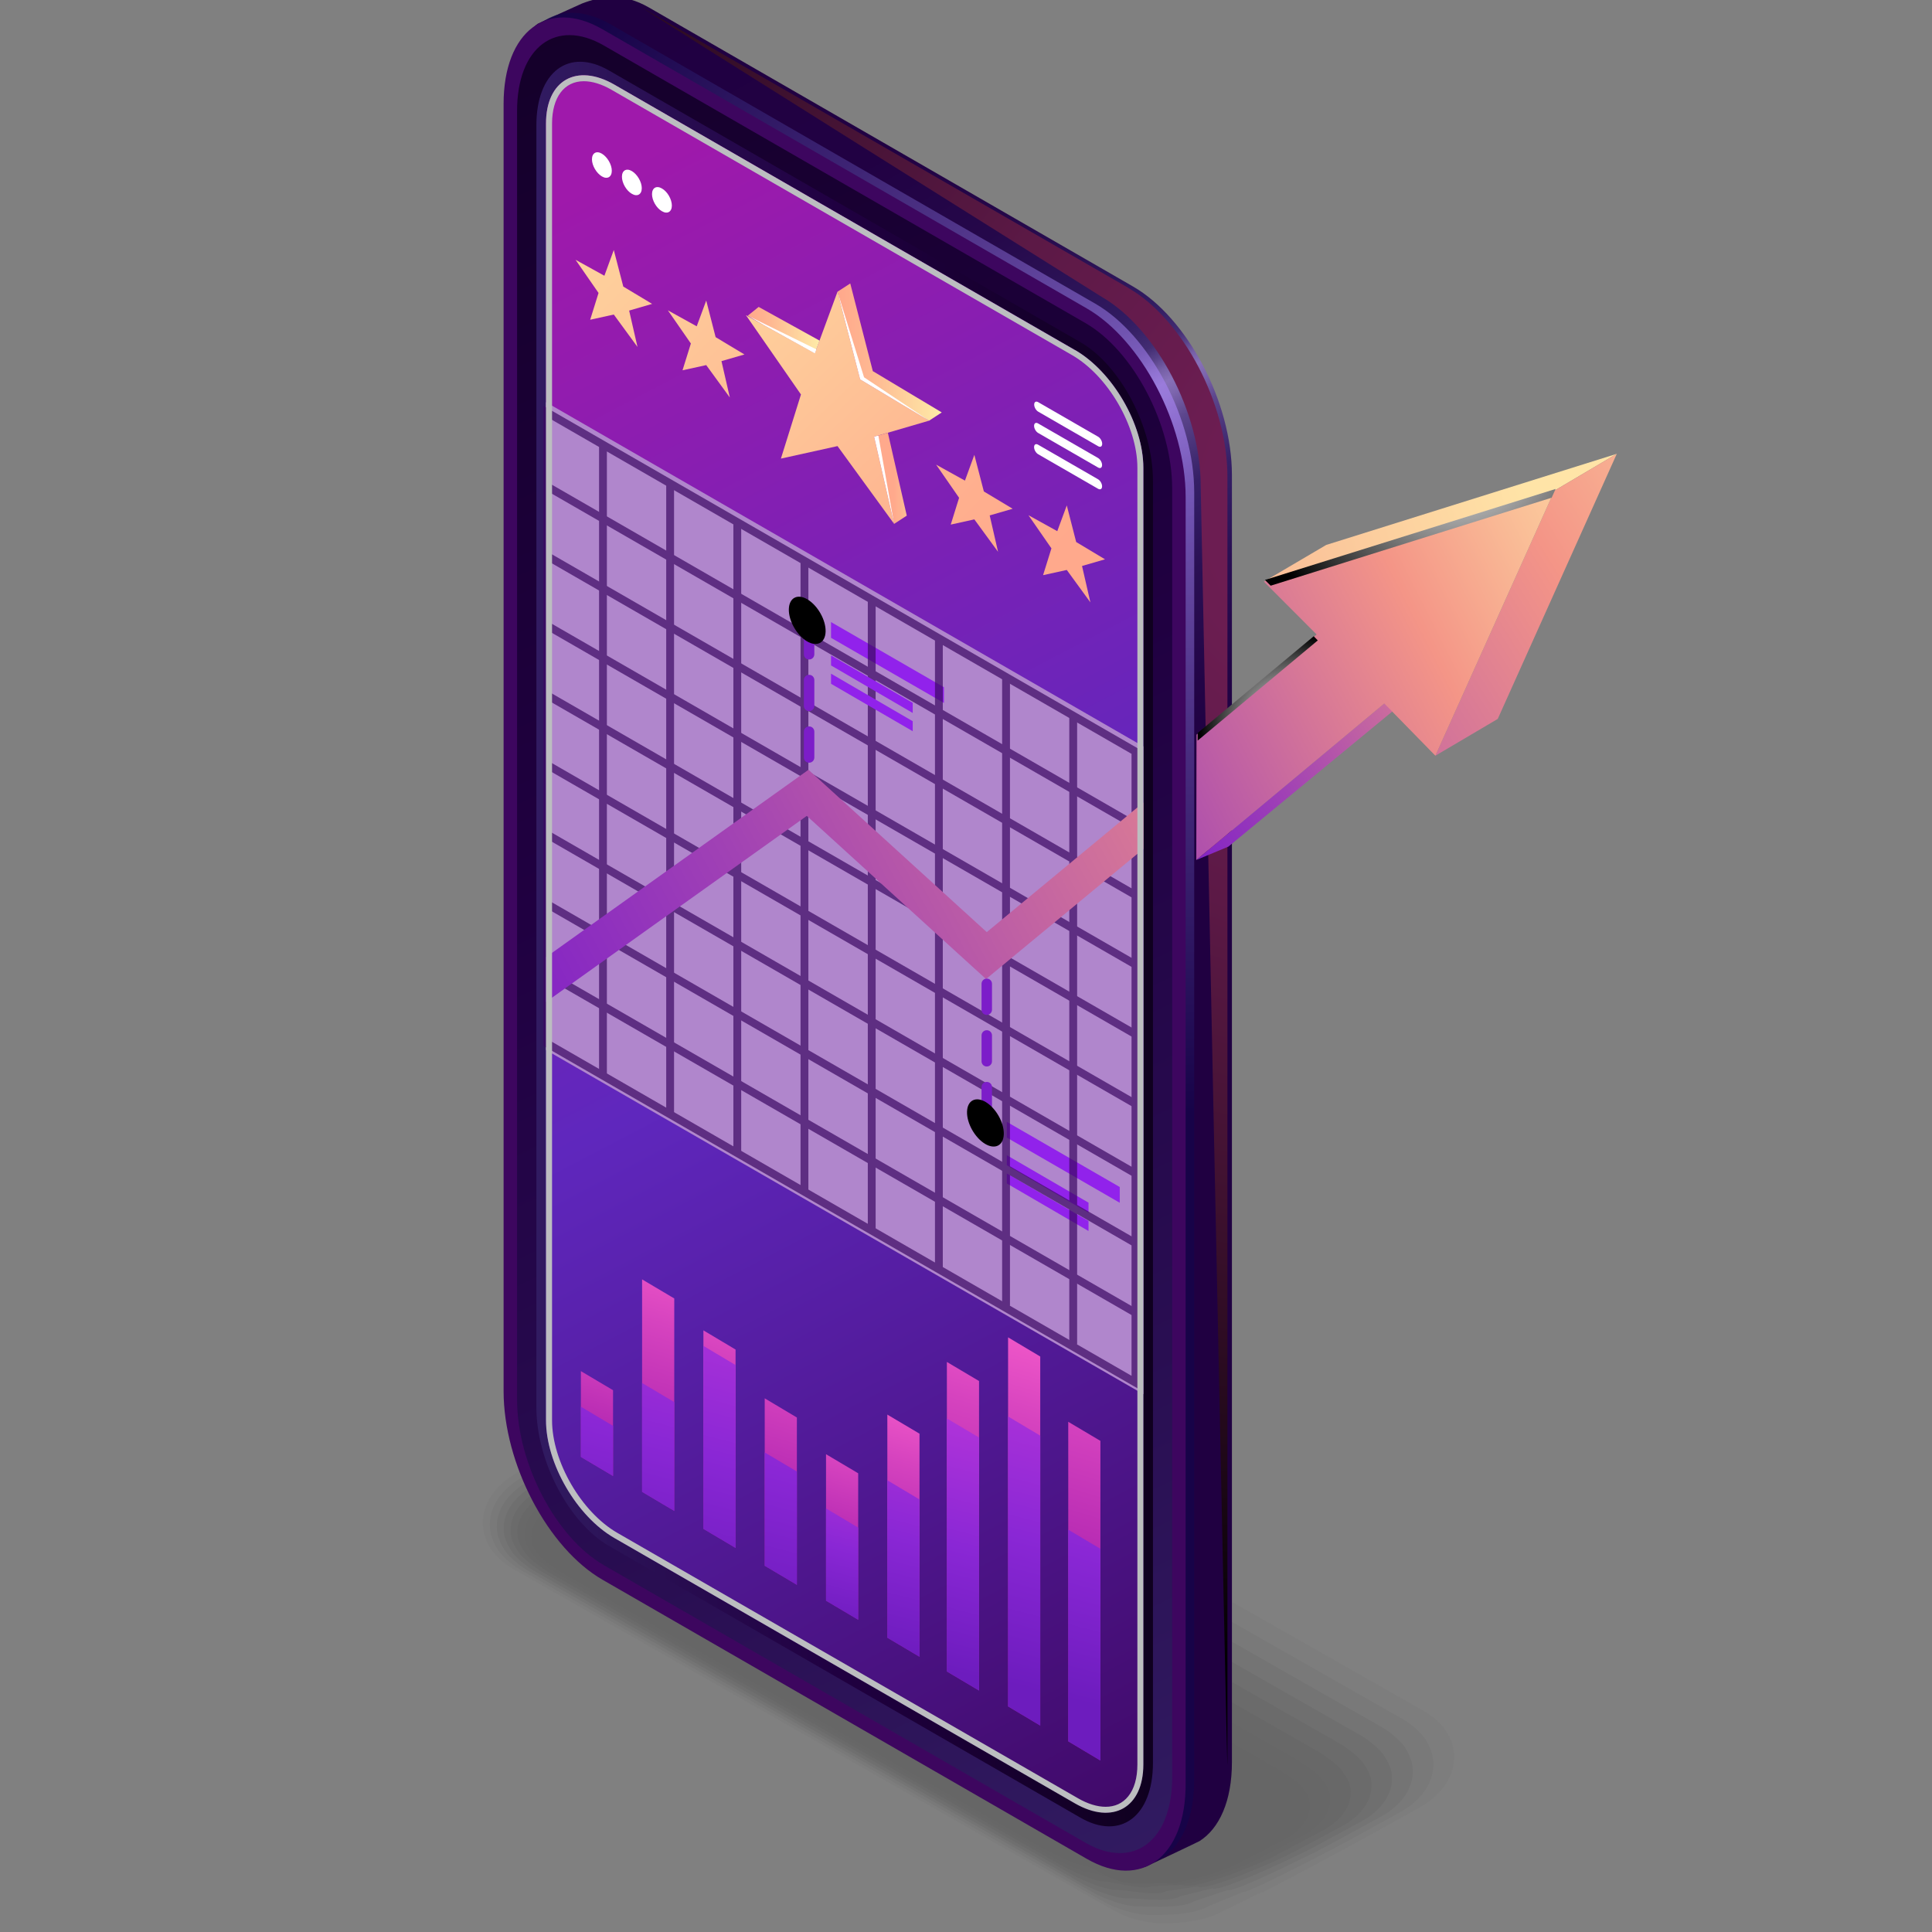 <?xml version="1.0" encoding="UTF-8"?> <svg xmlns="http://www.w3.org/2000/svg" width="662" height="662" viewBox="0 0 662 662" fill="none"><rect x="0" y="0" width="662" height="662" fill="#808080" stroke="none"/> <g clip-path="url(#clip0_3100_22436)"> <g clip-path="url(#clip1_3100_22436)"> <g opacity="0.2"> <path opacity="0.09" d="M176.958 504.716L195.783 494.249C196.535 493.821 231.859 474.567 232.539 474.96L244.671 469.03C250.147 465.886 258.2 464.814 265.143 464.814C271.191 464.814 277.669 466.708 282 469.208L367.036 517.54L385.074 527.792L488.147 586.412C491.44 588.305 494.518 591.235 496.128 594.128C497.417 596.45 498.204 598.951 498.276 601.594C498.49 608.381 494.267 614.847 486.751 619.169L467.926 629.636C467.175 630.064 431.815 649.319 431.17 648.926L419.038 654.855C413.562 657.999 405.509 659.071 398.566 659.071C392.518 659.071 386.04 657.177 381.709 654.677L296.674 606.345L278.636 596.093L175.562 537.473C172.269 535.58 169.191 532.651 167.581 529.757C166.293 527.435 165.505 524.935 165.434 522.291C165.219 515.504 169.442 509.038 176.958 504.716Z" fill="black"></path> <path opacity="0.18" d="M178.819 506.217L197.143 496.107C198.682 495.214 231.751 477.853 233.076 478.639L244.85 473.781C249.789 470.923 258.343 470.745 264.606 470.745C270.046 470.745 276.954 473.067 280.855 475.317L363.385 522.291L380.886 532.258L480.953 589.199C483.924 590.913 487.324 593.985 488.827 596.557C490.116 598.808 491.01 601.13 491.154 603.666C491.547 610.203 487.575 616.49 480.166 620.741L461.842 630.851C460.303 631.744 427.233 649.105 425.909 648.319L414.135 653.177C409.196 655.999 400.642 656.213 394.379 656.213C388.939 656.213 382.031 653.891 378.13 651.641L295.6 604.666L278.099 594.7L178.031 537.759C175.061 536.044 171.661 532.972 170.158 530.4C168.869 528.15 167.975 525.828 167.831 523.292C167.438 516.755 171.41 510.468 178.819 506.217Z" fill="black"></path> <path opacity="0.27" d="M180.717 507.717L198.54 498C200.83 496.679 231.645 481.175 233.649 482.318L245.03 478.532C249.397 475.996 258.487 476.674 264.07 476.674C268.902 476.674 276.239 479.425 279.71 481.425L359.736 527.007L376.7 536.651L473.761 591.949C476.409 593.485 480.131 596.664 481.527 598.915C482.851 601.058 483.818 603.273 484.068 605.666C484.641 611.918 480.883 618.062 473.618 622.241L455.794 631.958C453.504 633.279 422.689 648.783 420.685 647.64L409.304 651.426C404.938 653.962 395.847 653.284 390.264 653.284C385.432 653.284 378.096 650.533 374.624 648.533L294.599 602.951L277.634 593.307L180.573 538.009C177.925 536.473 174.203 533.294 172.807 531.043C171.483 528.9 170.517 526.685 170.266 524.292C169.693 518.04 173.451 511.896 180.717 507.717Z" fill="black"></path> <path opacity="0.36" d="M182.576 509.217L199.898 499.858C202.976 498.107 231.536 484.462 234.185 485.998L245.208 483.283C249.037 481.068 258.629 482.604 263.496 482.604C267.719 482.604 275.522 485.783 278.528 487.534L356.048 531.758L372.439 541.117L466.494 594.771C468.82 596.093 472.9 599.415 474.153 601.38C475.477 603.452 476.587 605.488 476.873 607.774C477.66 613.739 474.117 619.741 466.959 623.849L449.637 633.208C446.559 634.958 417.999 648.604 415.351 647.068L404.328 649.783C400.498 651.998 390.907 650.462 386.039 650.462C381.816 650.462 374.014 647.282 371.008 645.532L293.488 601.308L277.096 591.949L183.042 538.295C180.715 536.973 176.635 533.651 175.383 531.686C174.058 529.614 172.949 527.578 172.663 525.292C171.875 519.326 175.418 513.325 182.576 509.217Z" fill="black"></path> <path opacity="0.45" d="M184.474 510.682L201.26 501.715C205.089 499.501 231.394 487.748 234.723 489.677L245.388 488.07C248.681 486.176 258.773 488.57 262.961 488.57C266.575 488.57 274.807 492.178 277.42 493.678L352.47 536.544L368.325 545.618L459.373 597.593C461.342 598.736 465.78 602.166 466.925 603.809C468.285 605.809 469.466 607.667 469.824 609.846C470.79 615.561 467.462 621.384 460.447 625.421L443.662 634.387C439.832 636.602 413.527 648.354 410.199 646.425L399.533 648.033C396.241 649.926 386.148 647.533 381.961 647.533C378.346 647.533 370.114 643.925 367.502 642.424L292.451 599.558L276.596 590.485L185.548 538.509C183.58 537.366 179.142 533.937 177.996 532.293C176.636 530.293 175.455 528.436 175.098 526.256C174.131 520.541 177.46 514.718 184.474 510.682Z" fill="black"></path> <path opacity="0.55" d="M186.336 512.182L202.62 503.573C207.237 500.93 231.251 491.035 235.26 493.321L245.531 492.785C248.287 491.213 258.881 494.5 262.352 494.5C265.394 494.5 274.02 498.572 276.203 499.822L348.748 541.296L364.066 550.047L452.108 600.38C453.754 601.344 458.586 604.881 459.517 606.238C460.877 608.167 462.165 609.882 462.63 611.918C463.811 617.348 460.698 623.027 453.79 626.993L437.506 635.602C432.889 638.245 408.874 648.14 404.866 645.854L394.594 646.39C391.839 647.961 381.245 644.675 377.773 644.675C374.731 644.675 366.106 640.603 363.923 639.352L291.378 597.879L276.06 589.127L188.018 538.795C186.371 537.831 181.54 534.294 180.573 532.937C179.213 531.008 177.925 529.293 177.46 527.257C176.279 521.827 179.392 516.147 186.3 512.182H186.336Z" fill="black"></path> <path opacity="0.64" d="M188.232 513.682L204.015 505.466C209.384 502.359 231.179 494.357 235.832 497.036L245.746 497.572C247.929 496.322 259.059 500.465 261.851 500.465C264.285 500.465 273.339 504.966 275.093 505.967L345.133 546.082L359.914 554.548L444.95 603.237C446.274 603.988 451.464 607.667 452.251 608.703C453.647 610.56 455.043 612.097 455.544 614.026C456.939 619.169 454.005 624.706 447.276 628.6L431.493 636.816C426.125 639.924 404.329 647.926 399.676 645.247L389.763 644.711C387.579 645.961 376.449 641.817 373.657 641.817C371.224 641.817 362.169 637.316 360.415 636.316L290.375 596.2L275.594 587.734L190.558 539.045C189.234 538.295 184.045 534.616 183.257 533.58C181.862 531.722 180.466 530.186 179.965 528.257C178.569 523.113 181.504 517.576 188.232 513.682Z" fill="black"></path> <path opacity="0.73" d="M190.092 515.183L205.374 507.324C211.494 503.788 231.035 497.643 236.368 500.715L245.924 502.323C247.57 501.394 259.202 506.395 261.313 506.395C263.138 506.395 272.623 511.325 273.947 512.075L341.517 550.798L355.762 558.978L437.791 605.988C438.793 606.56 444.555 610.203 444.985 611.096C446.738 612.561 447.884 614.24 448.492 616.062C450.067 620.92 447.347 626.314 440.761 630.136L425.479 637.995C419.359 641.531 399.818 647.676 394.486 644.604L384.93 642.996C383.284 643.961 371.652 638.924 369.54 638.924C367.715 638.924 358.231 633.994 356.907 633.244L289.336 594.521L275.092 586.341L193.063 539.331C192.06 538.759 186.298 535.116 185.869 534.223C184.115 532.758 182.97 531.079 182.362 529.257C180.787 524.399 183.507 519.005 190.092 515.219V515.183Z" fill="black"></path> <path opacity="0.82" d="M191.99 516.647L206.771 509.181C213.679 505.216 230.929 500.93 236.906 504.395L246.068 507.11C247.178 506.467 259.31 512.361 260.706 512.361C261.923 512.361 271.872 517.719 272.731 518.219L337.797 555.584L351.504 563.443L430.527 608.81C431.171 609.203 437.327 612.954 437.613 613.525C439.403 614.883 440.655 616.455 441.3 618.134C443.089 622.742 440.584 627.957 434.106 631.672L419.325 639.138C412.418 643.103 395.167 647.39 389.19 643.925L380.028 641.21C378.919 641.853 366.786 635.959 365.39 635.959C364.173 635.959 354.224 630.6 353.365 630.1L288.3 592.735L274.592 584.876L195.569 539.509C194.925 539.116 188.769 535.366 188.483 534.794C186.693 533.437 185.441 531.865 184.797 530.186C183.007 525.578 185.512 520.362 191.99 516.647Z" fill="black"></path> <path opacity="0.91" d="M193.886 518.148L208.13 511.075C215.789 506.645 230.821 504.252 237.442 508.074L246.246 511.86C246.783 511.539 259.452 518.29 260.168 518.29C260.776 518.29 271.155 524.077 271.585 524.327L334.145 560.299L347.315 567.873L423.332 611.596C423.654 611.775 430.168 615.633 430.311 615.954C432.172 617.169 433.461 618.633 434.176 620.205C436.181 624.528 433.854 629.6 427.52 633.244L413.275 640.317C405.616 644.746 390.585 647.14 383.964 643.317L375.16 639.531C374.623 639.852 361.953 633.101 361.237 633.101C360.629 633.101 350.25 627.314 349.821 627.064L287.261 591.092L274.09 583.519L198.073 539.795C197.751 539.616 191.237 535.758 191.094 535.437C189.233 534.222 187.945 532.758 187.229 531.186C185.225 526.864 187.551 521.791 193.886 518.148Z" fill="black"></path> <path d="M378.703 642.674L286.223 589.377L193.743 536.08C186.442 531.865 187.337 524.506 195.783 519.648L209.526 512.932C217.973 508.074 230.714 507.538 238.015 511.753L330.495 565.05L422.975 618.348C430.276 622.563 429.381 629.921 420.935 634.78L407.192 641.495C398.745 646.354 386.004 646.889 378.703 642.674Z" fill="black"></path> </g> <path d="M388.224 629.457L222.304 533.829C203.586 523.041 188.411 494.107 188.411 469.208V28.113C188.411 15.432 177.997 12.646 184.296 8.109C184.546 7.93 199.112 1.322 199.399 1.215C206.199 -1.393 213.464 -2.536 222.304 2.536L388.224 98.164C406.942 108.952 422.117 137.887 422.117 162.785V603.845C422.117 617.097 417.822 626.528 411.022 630.85C410.628 631.1 393.056 639.424 392.626 639.602C386.578 641.603 396.456 634.173 388.26 629.457H388.224Z" fill="url(#paint0_linear_3100_22436)"></path> <path style="mix-blend-mode:color-dodge" d="M386.686 98.664L220.766 3.072C211.926 -2.036 377.523 101.736 377.523 101.736C396.241 112.524 411.416 141.459 411.416 166.357C411.416 166.357 420.578 617.598 420.578 604.38V163.321C420.578 138.423 405.403 109.488 386.686 98.7V98.664Z" fill="url(#paint1_radial_3100_22436)"></path> <path style="mix-blend-mode:screen" opacity="0.6" d="M375.34 635.315L209.42 539.688C190.702 528.9 175.527 499.965 175.527 475.067V34.007C175.527 9.109 190.702 -2.358 209.384 8.43L375.304 104.058C394.022 114.846 409.197 143.781 409.197 168.679V609.738C409.197 634.637 394.022 646.103 375.304 635.315H375.34Z" fill="url(#paint2_radial_3100_22436)"></path> <path d="M372.369 636.923L206.449 541.295C187.731 530.507 172.557 501.573 172.557 476.674V35.615C172.557 10.681 187.731 -0.75 206.449 10.038L372.369 105.666C391.087 116.454 406.262 145.389 406.262 170.287V611.346C406.262 636.244 391.087 647.711 372.369 636.923Z" fill="url(#paint3_linear_3100_22436)"></path> <path d="M177.174 479.604V38.009C177.174 16.183 190.488 6.145 206.879 15.575L371.94 110.703C388.332 120.169 401.645 145.532 401.645 167.358V608.989C401.645 630.815 388.332 640.853 371.94 631.422L206.879 536.295C190.488 526.828 177.174 501.466 177.174 479.639V479.604Z" fill="url(#paint4_linear_3100_22436)"></path> <path d="M183.795 482.283V42.902C183.795 24.613 194.925 16.218 208.669 24.148L370.186 117.24C383.93 125.17 395.06 146.389 395.06 164.679V604.059C395.06 622.349 383.93 630.743 370.186 622.813L208.669 529.722C194.925 521.791 183.795 500.572 183.795 482.283Z" fill="url(#paint5_linear_3100_22436)"></path> <path d="M210.53 29.006C197.574 21.541 187.088 27.506 187.088 42.331V486.641C187.088 501.465 197.574 519.541 210.53 527.007L368.326 617.919C381.282 625.385 391.768 619.419 391.768 604.595V160.285C391.768 145.46 381.282 127.385 368.326 119.919L210.53 29.006Z" fill="url(#paint6_linear_3100_22436)"></path> <g style="mix-blend-mode:multiply"> <path d="M187.086 359.792L391.766 477.71V255.769L187.086 137.815V359.792Z" fill="#B086CC"></path> </g> <path d="M355.762 141.066L376.269 152.89C377.056 153.355 377.665 152.998 377.665 152.069C377.665 151.14 377.021 150.068 376.269 149.64L355.762 137.816C354.974 137.351 354.366 137.709 354.366 138.637C354.366 139.566 355.01 140.638 355.762 141.066ZM376.233 156.927L355.726 145.103C354.938 144.639 354.33 144.996 354.33 145.925C354.33 146.853 354.974 147.925 355.726 148.354L376.233 160.178C377.021 160.642 377.629 160.285 377.629 159.356C377.629 158.427 376.985 157.356 376.233 156.927ZM376.233 164.214L355.726 152.39C354.938 151.926 354.33 152.283 354.33 153.212C354.33 154.141 354.974 155.212 355.726 155.641L376.233 167.465C377.021 167.929 377.629 167.572 377.629 166.643C377.629 165.715 376.985 164.643 376.233 164.214Z" fill="white"></path> <path d="M230.212 70.444C230.212 72.587 228.673 73.48 226.812 72.373C224.915 71.301 223.412 68.658 223.412 66.514C223.412 64.371 224.951 63.478 226.812 64.585C228.709 65.657 230.212 68.3 230.212 70.444Z" fill="white"></path> <path d="M219.905 64.478C219.905 66.621 218.367 67.514 216.505 66.407C214.609 65.335 213.105 62.692 213.105 60.549C213.105 58.405 214.644 57.512 216.505 58.62C218.367 59.727 219.905 62.335 219.905 64.478Z" fill="white"></path> <path d="M209.634 58.513C209.634 60.656 208.095 61.549 206.234 60.442C204.373 59.334 202.834 56.727 202.834 54.583C202.834 52.44 204.373 51.547 206.234 52.654C208.095 53.762 209.634 56.369 209.634 58.513Z" fill="white"></path> <path d="M383.679 412.125L344.99 389.798V384.404L383.679 406.731V412.125Z" fill="#9122EB"></path> <path d="M372.978 415.554L344.99 399.265V395.835L372.978 412.089V415.554Z" fill="#9122EB"></path> <path d="M372.978 421.805L344.99 405.516V402.087L372.978 418.376V421.805Z" fill="#9122EB"></path> <path d="M323.444 240.874L284.756 218.547V213.153L323.444 235.48V240.874Z" fill="#9122EB"></path> <g style="mix-blend-mode:screen" opacity="0.7"> <path d="M390.406 476.067L388.402 474.924L186.191 358.363V139.066L390.406 256.734V476.031V476.067ZM188.876 356.827L387.722 471.423V258.306L188.876 143.71V356.827Z" fill="#3C0862"></path> <path d="M207.952 153.033H205.268V368.365H207.952V153.033Z" fill="#3C0862"></path> <path d="M230.964 166.215H228.279V381.547H230.964V166.215Z" fill="#3C0862"></path> <path d="M253.977 179.396H251.293V394.728H253.977V179.396Z" fill="#3C0862"></path> <path d="M276.989 192.578H274.305V407.91H276.989V192.578Z" fill="#3C0862"></path> <path d="M300.038 205.759H297.354V421.091H300.038V205.759Z" fill="#3C0862"></path> <path d="M323.051 218.94H320.367V434.273H323.051V218.94Z" fill="#3C0862"></path> <path d="M346.063 232.122H343.379V447.454H346.063V232.122Z" fill="#3C0862"></path> <path d="M369.077 245.339H366.393V460.671H369.077V245.339Z" fill="#3C0862"></path> <path d="M188.188 165.554L186.846 167.874L388.373 284.006L389.715 281.686L188.188 165.554Z" fill="#3C0862"></path> <path d="M188.207 189.416L186.865 191.736L388.392 307.868L389.734 305.548L188.207 189.416Z" fill="#3C0862"></path> <path d="M188.225 213.243L186.883 215.563L388.41 331.695L389.752 329.375L188.225 213.243Z" fill="#3C0862"></path> <path d="M188.176 237.087L186.834 239.407L388.361 355.539L389.703 353.219L188.176 237.087Z" fill="#3C0862"></path> <path d="M188.194 260.949L186.852 263.27L388.378 379.402L389.721 377.081L188.194 260.949Z" fill="#3C0862"></path> <path d="M188.213 284.812L186.871 287.132L388.398 403.264L389.74 400.944L188.213 284.812Z" fill="#3C0862"></path> <path d="M188.2 308.656L186.857 310.976L388.384 427.108L389.726 424.788L188.2 308.656Z" fill="#3C0862"></path> <path d="M188.182 332.518L186.84 334.838L388.367 450.971L389.709 448.65L188.182 332.518Z" fill="#3C0862"></path> </g> <path d="M312.743 244.303L284.756 228.014V224.584L312.743 240.838V244.303Z" fill="#9122EB"></path> <path d="M312.743 250.554L284.756 234.3V230.835L312.743 247.125V250.554Z" fill="#9122EB"></path> <path d="M391.766 274.988L338.118 319.391L277.025 263.771L187.086 327.964V343.324L276.452 279.561L337.867 335.466L391.766 290.884V274.988Z" fill="url(#paint7_linear_3100_22436)"></path> <g style="mix-blend-mode:multiply"> <path d="M368.324 119.955L210.528 29.006C197.572 21.541 187.086 27.506 187.086 42.331V486.641C187.086 501.465 197.572 519.541 210.528 527.007L368.324 617.919C381.28 625.385 391.766 619.419 391.766 604.595V160.285C391.766 145.46 381.28 127.385 368.324 119.919V119.955ZM389.726 604.595C389.726 609.203 388.652 612.989 386.576 615.526C384.68 617.883 382.031 619.098 378.846 619.098C375.983 619.098 372.69 618.098 369.362 616.169L211.566 525.256C199.219 518.148 189.162 500.822 189.162 486.676V42.331C189.162 33.364 193.313 27.828 200.042 27.828C202.905 27.828 206.198 28.828 209.526 30.757L367.322 121.669C379.669 128.778 389.726 146.103 389.726 160.249V604.559V604.595Z" fill="#BCBEC0"></path> </g> <g style="mix-blend-mode:screen"> <path d="M277.241 261.342C276.239 261.342 275.451 260.557 275.451 259.556V250.697C275.451 249.697 276.239 248.911 277.241 248.911C278.243 248.911 279.03 249.697 279.03 250.697V259.556C279.03 260.557 278.243 261.342 277.241 261.342ZM277.241 243.66C276.239 243.66 275.451 242.874 275.451 241.874V233.015C275.451 232.015 276.239 231.229 277.241 231.229C278.243 231.229 279.03 232.015 279.03 233.015V241.874C279.03 242.874 278.243 243.66 277.241 243.66ZM277.241 225.978C276.239 225.978 275.451 225.192 275.451 224.192V215.332C275.451 214.332 276.239 213.546 277.241 213.546C278.243 213.546 279.03 214.332 279.03 215.332V224.192C279.03 225.192 278.243 225.978 277.241 225.978Z" fill="#7C1DC9"></path> </g> <g style="mix-blend-mode:screen"> <path d="M338.118 383.118C337.115 383.118 336.328 382.332 336.328 381.332V372.509C336.328 371.509 337.115 370.723 338.118 370.723C339.12 370.723 339.907 371.509 339.907 372.509V381.332C339.907 382.332 339.12 383.118 338.118 383.118ZM338.118 365.436C337.115 365.436 336.328 364.65 336.328 363.65V354.791C336.328 353.791 337.115 353.005 338.118 353.005C339.12 353.005 339.907 353.791 339.907 354.791V363.65C339.907 364.65 339.12 365.436 338.118 365.436ZM338.118 347.753C337.115 347.753 336.328 346.968 336.328 345.967V337.108C336.328 336.108 337.115 335.322 338.118 335.322C339.12 335.322 339.907 336.108 339.907 337.108V345.967C339.907 346.968 339.12 347.753 338.118 347.753Z" fill="#7C1DC9"></path> </g> <path style="mix-blend-mode:color-dodge" d="M282.894 216.404C283.001 212.475 280.245 207.581 276.774 205.438C273.302 203.294 270.403 204.795 270.296 208.724C270.189 212.653 272.944 217.547 276.416 219.691C279.888 221.798 282.787 220.334 282.894 216.404Z" fill="url(#paint8_radial_3100_22436)"></path> <path style="mix-blend-mode:color-dodge" d="M343.951 388.62C344.058 384.69 341.302 379.796 337.831 377.653C334.359 375.546 331.46 377.01 331.353 380.94C331.245 384.869 334.001 389.763 337.473 391.906C340.944 394.014 343.843 392.549 343.951 388.62Z" fill="url(#paint9_radial_3100_22436)"></path> <path d="M286.975 152.854L267.577 157.141L274.449 135.172L255.588 107.988L279.209 121.026L286.975 99.95L294.742 129.992L318.363 144.138L299.537 149.639L306.373 179.503L286.975 152.854Z" fill="url(#paint10_linear_3100_22436)"></path> <path d="M333.859 177.967L325.77 179.753L328.633 170.573L320.76 159.213L330.638 164.679L333.859 155.855L337.116 168.394L346.993 174.324L339.12 176.61L341.983 189.077L333.859 177.967Z" fill="url(#paint11_linear_3100_22436)"></path> <path d="M365.533 195.293L357.409 197.079L360.272 187.898L352.398 176.539L362.276 182.004L365.533 173.181L368.754 185.719L378.632 191.649L370.758 193.935L373.622 206.402L365.533 195.293Z" fill="url(#paint12_linear_3100_22436)"></path> <path d="M210.314 107.774L202.225 109.56L205.089 100.379L197.215 89.019L207.093 94.485L210.314 85.662L213.571 98.2L223.449 104.13L215.575 106.416L218.438 118.883L210.314 107.774Z" fill="url(#paint13_linear_3100_22436)"></path> <path d="M241.988 125.099L233.864 126.885L236.727 117.704L228.854 106.345L238.731 111.81L241.988 102.987L245.209 115.525L255.087 121.455L247.214 123.741L250.077 136.208L241.988 125.099Z" fill="url(#paint14_linear_3100_22436)"></path> <path d="M299.537 149.64L306.373 179.503L310.703 176.681L304.226 148.282L299.537 149.64Z" fill="url(#paint15_linear_3100_22436)"></path> <path d="M279.209 121.062L280.82 116.704L259.955 105.166L256.232 108.167L261.851 111.453L279.209 121.062Z" fill="url(#paint16_linear_3100_22436)"></path> <path d="M299.071 127.171L291.341 97.128L286.975 99.951L294.741 129.993L318.362 144.139L322.693 141.317L299.071 127.171Z" fill="url(#paint17_linear_3100_22436)"></path> <path d="M299.537 149.64L306.373 179.503L300.969 149.247L299.537 149.64Z" fill="white"></path> <path d="M279.209 121.062L279.71 119.704L256.232 108.166L261.851 111.452L279.209 121.062Z" fill="white"></path> <path d="M296.065 129.278L286.975 99.95L294.741 129.992L318.362 144.138L296.065 129.278Z" fill="white"></path> <path d="M315.068 491.249L304.045 484.712V561.157L315.068 567.694V491.249Z" fill="url(#paint18_linear_3100_22436)"></path> <path d="M335.468 473.209L324.445 466.672V572.731L335.468 579.268V473.209Z" fill="url(#paint19_linear_3100_22436)"></path> <path d="M356.441 464.815L345.418 458.242V584.698L356.441 591.27V464.815Z" fill="url(#paint20_linear_3100_22436)"></path> <path d="M262.029 479.139V536.509L273.052 543.046V485.712L262.029 479.139Z" fill="url(#paint21_linear_3100_22436)"></path> <path d="M294.06 504.823L283.037 498.286V548.476L294.06 555.013V504.823Z" fill="url(#paint22_linear_3100_22436)"></path> <path d="M377.056 493.714L366.033 487.177V596.665L377.056 603.237V493.714Z" fill="url(#paint23_linear_3100_22436)"></path> <path d="M252.043 462.421L241.02 455.849V523.863L252.043 530.4V462.421Z" fill="url(#paint24_linear_3100_22436)"></path> <path d="M199.039 469.816V499.215L210.062 505.752V476.353L199.039 469.816Z" fill="url(#paint25_linear_3100_22436)"></path> <path d="M231.035 444.917L220.012 438.38V511.182L231.035 517.719V444.917Z" fill="url(#paint26_linear_3100_22436)"></path> <path d="M315.068 513.79L304.045 507.217V561.157L315.068 567.694V513.79Z" fill="url(#paint27_linear_3100_22436)"></path> <path d="M335.468 492.571L324.445 486.034V572.731L335.468 579.268V492.571Z" fill="url(#paint28_linear_3100_22436)"></path> <path d="M356.441 491.928L345.418 485.355V584.698L356.441 591.271V491.928Z" fill="url(#paint29_linear_3100_22436)"></path> <path d="M262.029 497.679V536.508L273.052 543.046V504.216L262.029 497.679Z" fill="url(#paint30_linear_3100_22436)"></path> <path d="M294.06 523.434L283.037 516.861V548.475L294.06 555.012V523.434Z" fill="url(#paint31_linear_3100_22436)"></path> <path d="M252.043 467.744L241.02 461.171V523.863L252.043 530.4V467.744Z" fill="url(#paint32_linear_3100_22436)"></path> <path d="M199.039 481.997V499.215L210.062 505.752V488.57L199.039 481.997Z" fill="url(#paint33_linear_3100_22436)"></path> <path d="M231.035 480.425L220.012 473.888V511.182L231.035 517.719V480.425Z" fill="url(#paint34_linear_3100_22436)"></path> <path d="M377.056 530.686L366.033 524.149V596.665L377.056 603.237V530.686Z" fill="url(#paint35_linear_3100_22436)"></path> <path d="M454.435 186.719L433.068 199.293L532.635 168.108L554.001 155.498L454.435 186.719Z" fill="url(#paint36_linear_3100_22436)"></path> <path d="M491.834 258.949L513.2 246.339L554 155.498L532.634 168.108L491.834 258.949Z" fill="url(#paint37_linear_3100_22436)"></path> <path d="M409.912 294.671L420.899 290.099L495.699 228.442L474.333 241.052L409.912 294.671Z" fill="url(#paint38_linear_3100_22436)"></path> <path d="M409.912 294.671L474.333 241.052L491.834 258.949L532.634 168.108L433.068 199.293L451.142 217.404L409.984 251.733L409.912 294.671Z" fill="url(#paint39_linear_3100_22436)"></path> <g style="mix-blend-mode:color-dodge"> <path d="M410.378 253.769L451.536 219.44L450.14 218.011L410.378 251.161L410.307 294.063L410.378 253.769Z" fill="url(#paint40_radial_3100_22436)"></path> <path d="M531.668 170.537L533.028 167.536L433.426 198.721L435.394 200.686L531.668 170.537Z" fill="url(#paint41_radial_3100_22436)"></path> </g> </g> </g> <defs> <linearGradient id="paint0_linear_3100_22436" x1="133.618" y1="19.254" x2="349.746" y2="394.331" gradientUnits="userSpaceOnUse"> <stop offset="0.06" stop-color="#200041"></stop> <stop offset="0.26" stop-color="#210143"></stop> <stop offset="0.36" stop-color="#25084A"></stop> <stop offset="0.43" stop-color="#2C1357"></stop> <stop offset="0.47" stop-color="#311B61"></stop> <stop offset="0.48" stop-color="#351F65"></stop> <stop offset="0.5" stop-color="#422C72"></stop> <stop offset="0.51" stop-color="#574188"></stop> <stop offset="0.52" stop-color="#755FA6"></stop> <stop offset="0.53" stop-color="#8770B8"></stop> <stop offset="0.54" stop-color="#7D66AE"></stop> <stop offset="0.56" stop-color="#5C458C"></stop> <stop offset="0.59" stop-color="#442E74"></stop> <stop offset="0.61" stop-color="#351F66"></stop> <stop offset="0.63" stop-color="#311B61"></stop> <stop offset="0.67" stop-color="#2A1054"></stop> <stop offset="0.75" stop-color="#220446"></stop> <stop offset="0.81" stop-color="#200041"></stop> <stop offset="1" stop-color="#200041"></stop> </linearGradient> <radialGradient id="paint1_radial_3100_22436" cx="0" cy="0" r="1" gradientUnits="userSpaceOnUse" gradientTransform="translate(470.433 171.501) scale(406.747 405.98)"> <stop stop-color="#711F56"></stop> <stop offset="0.16" stop-color="#6B1D51"></stop> <stop offset="0.36" stop-color="#5C1946"></stop> <stop offset="0.58" stop-color="#421232"></stop> <stop offset="0.82" stop-color="#1F0818"></stop> <stop offset="1"></stop> </radialGradient> <radialGradient id="paint2_radial_3100_22436" cx="0" cy="0" r="1" gradientUnits="userSpaceOnUse" gradientTransform="translate(402.397 142.495) scale(239.646 239.194)"> <stop stop-color="#AF8AFC"></stop> <stop offset="1" stop-color="#10054D"></stop> </radialGradient> <linearGradient id="paint3_linear_3100_22436" x1="421.723" y1="364.829" x2="-240.517" y2="157.107" gradientUnits="userSpaceOnUse"> <stop offset="0.19" stop-color="#3D065F"></stop> <stop offset="0.93" stop-color="#3D065F"></stop> </linearGradient> <linearGradient id="paint4_linear_3100_22436" x1="430.349" y1="620.706" x2="94.964" y2="-89.294" gradientUnits="userSpaceOnUse"> <stop stop-color="#311B61"></stop> <stop offset="0.2" stop-color="#290E52"></stop> <stop offset="0.49" stop-color="#200041"></stop> <stop offset="1" stop-color="#0F001F"></stop> </linearGradient> <linearGradient id="paint5_linear_3100_22436" x1="183.795" y1="323.463" x2="395.06" y2="323.463" gradientUnits="userSpaceOnUse"> <stop stop-color="#311B61"></stop> <stop offset="0.2" stop-color="#290E52"></stop> <stop offset="0.49" stop-color="#200041"></stop> <stop offset="1" stop-color="#0F001F"></stop> </linearGradient> <linearGradient id="paint6_linear_3100_22436" x1="159.924" y1="76.981" x2="480.398" y2="689.253" gradientUnits="userSpaceOnUse"> <stop offset="0.01" stop-color="#9F19AB"></stop> <stop offset="0.43" stop-color="#5F27BD"></stop> <stop offset="0.9" stop-color="#3D065F"></stop> </linearGradient> <linearGradient id="paint7_linear_3100_22436" x1="577.442" y1="154.927" x2="-96.512" y2="517.494" gradientUnits="userSpaceOnUse"> <stop stop-color="#FFE4A7"></stop> <stop offset="0.1" stop-color="#FAC098"></stop> <stop offset="0.2" stop-color="#F49587"></stop> <stop offset="0.46" stop-color="#A142B4"></stop> <stop offset="0.6" stop-color="#7C1DC9"></stop> <stop offset="0.63" stop-color="#7825CB"></stop> <stop offset="0.7" stop-color="#6F3ED1"></stop> <stop offset="0.78" stop-color="#6065DB"></stop> <stop offset="0.87" stop-color="#4B9CE8"></stop> <stop offset="0.97" stop-color="#31E0F9"></stop> <stop offset="1" stop-color="#2AF6FF"></stop> </linearGradient> <radialGradient id="paint8_radial_3100_22436" cx="0" cy="0" r="1" gradientUnits="userSpaceOnUse" gradientTransform="translate(4592.85 2824.56) rotate(31.282) scale(7.334 6.167)"> <stop offset="0.39" stop-color="white"></stop> <stop offset="0.4" stop-color="#E1DDE7"></stop> <stop offset="0.42" stop-color="#B0A4BE"></stop> <stop offset="0.44" stop-color="#85739C"></stop> <stop offset="0.47" stop-color="#624C7F"></stop> <stop offset="0.49" stop-color="#472C69"></stop> <stop offset="0.51" stop-color="#341659"></stop> <stop offset="0.53" stop-color="#280950"></stop> <stop offset="0.55" stop-color="#25054D"></stop> <stop offset="0.57" stop-color="#1C033C"></stop> <stop offset="0.61" stop-color="#120226"></stop> <stop offset="0.66" stop-color="#0A0114"></stop> <stop offset="0.71" stop-color="#040008"></stop> <stop offset="0.79" stop-color="#000001"></stop> <stop offset="1"></stop> </radialGradient> <radialGradient id="paint9_radial_3100_22436" cx="0" cy="0" r="1" gradientUnits="userSpaceOnUse" gradientTransform="translate(4596.73 2962.17) rotate(31.282) scale(7.334 6.167)"> <stop offset="0.39" stop-color="white"></stop> <stop offset="0.4" stop-color="#E1DDE7"></stop> <stop offset="0.42" stop-color="#B0A4BE"></stop> <stop offset="0.44" stop-color="#85739C"></stop> <stop offset="0.47" stop-color="#624C7F"></stop> <stop offset="0.49" stop-color="#472C69"></stop> <stop offset="0.51" stop-color="#341659"></stop> <stop offset="0.53" stop-color="#280950"></stop> <stop offset="0.55" stop-color="#25054D"></stop> <stop offset="0.57" stop-color="#1C033C"></stop> <stop offset="0.61" stop-color="#120226"></stop> <stop offset="0.66" stop-color="#0A0114"></stop> <stop offset="0.71" stop-color="#040008"></stop> <stop offset="0.79" stop-color="#000001"></stop> <stop offset="1"></stop> </radialGradient> <linearGradient id="paint10_linear_3100_22436" x1="362.026" y1="216.725" x2="197.539" y2="44.914" gradientUnits="userSpaceOnUse"> <stop offset="0.04" stop-color="#FFA98C"></stop> <stop offset="0.32" stop-color="#FEB892"></stop> <stop offset="0.86" stop-color="#FEE0A3"></stop> <stop offset="1" stop-color="#FEECA8"></stop> </linearGradient> <linearGradient id="paint11_linear_3100_22436" x1="365.353" y1="203.687" x2="149.133" y2="-15.482" gradientUnits="userSpaceOnUse"> <stop offset="0.04" stop-color="#FFA98C"></stop> <stop offset="0.32" stop-color="#FEB892"></stop> <stop offset="0.86" stop-color="#FEE0A3"></stop> <stop offset="1" stop-color="#FEECA8"></stop> </linearGradient> <linearGradient id="paint12_linear_3100_22436" x1="372.691" y1="196.436" x2="156.471" y2="-22.734" gradientUnits="userSpaceOnUse"> <stop offset="0.04" stop-color="#FFA98C"></stop> <stop offset="0.32" stop-color="#FEB892"></stop> <stop offset="0.86" stop-color="#FEE0A3"></stop> <stop offset="1" stop-color="#FEECA8"></stop> </linearGradient> <linearGradient id="paint13_linear_3100_22436" x1="339.872" y1="232.55" x2="123.652" y2="13.345" gradientUnits="userSpaceOnUse"> <stop offset="0.04" stop-color="#FFA98C"></stop> <stop offset="0.32" stop-color="#FEB892"></stop> <stop offset="0.86" stop-color="#FEE0A3"></stop> <stop offset="1" stop-color="#FEECA8"></stop> </linearGradient> <linearGradient id="paint14_linear_3100_22436" x1="347.209" y1="225.299" x2="130.989" y2="6.129" gradientUnits="userSpaceOnUse"> <stop offset="0.04" stop-color="#FFA98C"></stop> <stop offset="0.32" stop-color="#FEB892"></stop> <stop offset="0.86" stop-color="#FEE0A3"></stop> <stop offset="1" stop-color="#FEECA8"></stop> </linearGradient> <linearGradient id="paint15_linear_3100_22436" x1="305.943" y1="163.893" x2="317.11" y2="163.893" gradientUnits="userSpaceOnUse"> <stop offset="0.04" stop-color="#FFA98C"></stop> <stop offset="0.32" stop-color="#FEB892"></stop> <stop offset="0.86" stop-color="#FEE0A3"></stop> <stop offset="1" stop-color="#FEECA8"></stop> </linearGradient> <linearGradient id="paint16_linear_3100_22436" x1="256.232" y1="113.096" x2="280.82" y2="113.096" gradientUnits="userSpaceOnUse"> <stop offset="0.04" stop-color="#FFA98C"></stop> <stop offset="0.32" stop-color="#FEB892"></stop> <stop offset="0.86" stop-color="#FEE0A3"></stop> <stop offset="1" stop-color="#FEECA8"></stop> </linearGradient> <linearGradient id="paint17_linear_3100_22436" x1="286.975" y1="120.633" x2="322.693" y2="120.633" gradientUnits="userSpaceOnUse"> <stop offset="0.04" stop-color="#FFA98C"></stop> <stop offset="0.32" stop-color="#FEB892"></stop> <stop offset="0.86" stop-color="#FEE0A3"></stop> <stop offset="1" stop-color="#FEECA8"></stop> </linearGradient> <linearGradient id="paint18_linear_3100_22436" x1="300.108" y1="557.228" x2="325.502" y2="473.469" gradientUnits="userSpaceOnUse"> <stop offset="0.04" stop-color="#9F19AB"></stop> <stop offset="0.24" stop-color="#AE24B0"></stop> <stop offset="0.65" stop-color="#D643BF"></stop> <stop offset="1" stop-color="#FF63CE"></stop> </linearGradient> <linearGradient id="paint19_linear_3100_22436" x1="318.361" y1="561.05" x2="354.812" y2="440.914" gradientUnits="userSpaceOnUse"> <stop offset="0.04" stop-color="#9F19AB"></stop> <stop offset="0.24" stop-color="#AE24B0"></stop> <stop offset="0.65" stop-color="#D643BF"></stop> <stop offset="1" stop-color="#FF63CE"></stop> </linearGradient> <linearGradient id="paint20_linear_3100_22436" x1="337.831" y1="567.801" x2="374.388" y2="447.38" gradientUnits="userSpaceOnUse"> <stop offset="0.04" stop-color="#9F19AB"></stop> <stop offset="0.24" stop-color="#AE24B0"></stop> <stop offset="0.65" stop-color="#D643BF"></stop> <stop offset="1" stop-color="#FF63CE"></stop> </linearGradient> <linearGradient id="paint21_linear_3100_22436" x1="258.772" y1="539.867" x2="287.912" y2="443.887" gradientUnits="userSpaceOnUse"> <stop offset="0.04" stop-color="#9F19AB"></stop> <stop offset="0.24" stop-color="#AE24B0"></stop> <stop offset="0.65" stop-color="#D643BF"></stop> <stop offset="1" stop-color="#FF63CE"></stop> </linearGradient> <linearGradient id="paint22_linear_3100_22436" x1="281.641" y1="549.333" x2="303.005" y2="478.938" gradientUnits="userSpaceOnUse"> <stop offset="0.04" stop-color="#9F19AB"></stop> <stop offset="0.24" stop-color="#AE24B0"></stop> <stop offset="0.65" stop-color="#D643BF"></stop> <stop offset="1" stop-color="#FF63CE"></stop> </linearGradient> <linearGradient id="paint23_linear_3100_22436" x1="362.562" y1="574.731" x2="401.545" y2="446.234" gradientUnits="userSpaceOnUse"> <stop offset="0.04" stop-color="#9F19AB"></stop> <stop offset="0.24" stop-color="#AE24B0"></stop> <stop offset="0.65" stop-color="#D643BF"></stop> <stop offset="1" stop-color="#FF63CE"></stop> </linearGradient> <linearGradient id="paint24_linear_3100_22436" x1="235.043" y1="530.865" x2="265.68" y2="429.882" gradientUnits="userSpaceOnUse"> <stop offset="0.04" stop-color="#9F19AB"></stop> <stop offset="0.24" stop-color="#AE24B0"></stop> <stop offset="0.65" stop-color="#D643BF"></stop> <stop offset="1" stop-color="#FF63CE"></stop> </linearGradient> <linearGradient id="paint25_linear_3100_22436" x1="197.106" y1="512.182" x2="219.79" y2="437.428" gradientUnits="userSpaceOnUse"> <stop offset="0.04" stop-color="#9F19AB"></stop> <stop offset="0.24" stop-color="#AE24B0"></stop> <stop offset="0.65" stop-color="#D643BF"></stop> <stop offset="1" stop-color="#FF63CE"></stop> </linearGradient> <linearGradient id="paint26_linear_3100_22436" x1="212.066" y1="522.22" x2="243.31" y2="419.308" gradientUnits="userSpaceOnUse"> <stop offset="0.04" stop-color="#9F19AB"></stop> <stop offset="0.24" stop-color="#AE24B0"></stop> <stop offset="0.65" stop-color="#D643BF"></stop> <stop offset="1" stop-color="#FF63CE"></stop> </linearGradient> <linearGradient id="paint27_linear_3100_22436" x1="302.22" y1="565.479" x2="336.492" y2="433.669" gradientUnits="userSpaceOnUse"> <stop stop-color="#6D1CBE"></stop> <stop offset="0.29" stop-color="#8A27D5"></stop> <stop offset="0.79" stop-color="#CA3CDC"></stop> </linearGradient> <linearGradient id="paint28_linear_3100_22436" x1="319.9" y1="571.159" x2="356.383" y2="430.774" gradientUnits="userSpaceOnUse"> <stop stop-color="#6D1CBE"></stop> <stop offset="0.29" stop-color="#8A27D5"></stop> <stop offset="0.79" stop-color="#CA3CDC"></stop> </linearGradient> <linearGradient id="paint29_linear_3100_22436" x1="341.123" y1="575.91" x2="384.668" y2="408.37" gradientUnits="userSpaceOnUse"> <stop stop-color="#6D1CBE"></stop> <stop offset="0.29" stop-color="#8A27D5"></stop> <stop offset="0.79" stop-color="#CA3CDC"></stop> </linearGradient> <linearGradient id="paint30_linear_3100_22436" x1="258.665" y1="554.477" x2="302.174" y2="386.936" gradientUnits="userSpaceOnUse"> <stop stop-color="#6D1CBE"></stop> <stop offset="0.29" stop-color="#8A27D5"></stop> <stop offset="0.79" stop-color="#CA3CDC"></stop> </linearGradient> <linearGradient id="paint31_linear_3100_22436" x1="283.109" y1="556.87" x2="306.646" y2="466.222" gradientUnits="userSpaceOnUse"> <stop stop-color="#6D1CBE"></stop> <stop offset="0.29" stop-color="#8A27D5"></stop> <stop offset="0.79" stop-color="#CA3CDC"></stop> </linearGradient> <linearGradient id="paint32_linear_3100_22436" x1="232.967" y1="547.797" x2="276.512" y2="380.292" gradientUnits="userSpaceOnUse"> <stop stop-color="#6D1CBE"></stop> <stop offset="0.29" stop-color="#8A27D5"></stop> <stop offset="0.79" stop-color="#CA3CDC"></stop> </linearGradient> <linearGradient id="paint33_linear_3100_22436" x1="193.17" y1="537.473" x2="236.679" y2="369.933" gradientUnits="userSpaceOnUse"> <stop stop-color="#6D1CBE"></stop> <stop offset="0.29" stop-color="#8A27D5"></stop> <stop offset="0.79" stop-color="#CA3CDC"></stop> </linearGradient> <linearGradient id="paint34_linear_3100_22436" x1="213.319" y1="542.689" x2="256.828" y2="375.184" gradientUnits="userSpaceOnUse"> <stop stop-color="#6D1CBE"></stop> <stop offset="0.29" stop-color="#8A27D5"></stop> <stop offset="0.79" stop-color="#CA3CDC"></stop> </linearGradient> <linearGradient id="paint35_linear_3100_22436" x1="366.642" y1="582.519" x2="410.151" y2="415.014" gradientUnits="userSpaceOnUse"> <stop stop-color="#6D1CBE"></stop> <stop offset="0.29" stop-color="#8A27D5"></stop> <stop offset="0.79" stop-color="#CA3CDC"></stop> </linearGradient> <linearGradient id="paint36_linear_3100_22436" x1="523.329" y1="168.537" x2="-319.895" y2="421" gradientUnits="userSpaceOnUse"> <stop stop-color="#FFE4A7"></stop> <stop offset="0.1" stop-color="#FAC098"></stop> <stop offset="0.2" stop-color="#F49587"></stop> <stop offset="0.46" stop-color="#A142B4"></stop> <stop offset="0.6" stop-color="#7C1DC9"></stop> <stop offset="0.63" stop-color="#7825CB"></stop> <stop offset="0.7" stop-color="#6F3ED1"></stop> <stop offset="0.78" stop-color="#6065DB"></stop> <stop offset="0.87" stop-color="#4B9CE8"></stop> <stop offset="0.97" stop-color="#31E0F9"></stop> <stop offset="1" stop-color="#2AF6FF"></stop> </linearGradient> <linearGradient id="paint37_linear_3100_22436" x1="643.152" y1="133.029" x2="110.339" y2="463.143" gradientUnits="userSpaceOnUse"> <stop stop-color="#FFE4A7"></stop> <stop offset="0.1" stop-color="#FAC098"></stop> <stop offset="0.2" stop-color="#F49587"></stop> <stop offset="0.46" stop-color="#A142B4"></stop> <stop offset="0.6" stop-color="#7C1DC9"></stop> <stop offset="0.63" stop-color="#7825CB"></stop> <stop offset="0.7" stop-color="#6F3ED1"></stop> <stop offset="0.78" stop-color="#6065DB"></stop> <stop offset="0.87" stop-color="#4B9CE8"></stop> <stop offset="0.97" stop-color="#31E0F9"></stop> <stop offset="1" stop-color="#2AF6FF"></stop> </linearGradient> <linearGradient id="paint38_linear_3100_22436" x1="574.902" y1="187.005" x2="282.772" y2="368.001" gradientUnits="userSpaceOnUse"> <stop stop-color="#FFE4A7"></stop> <stop offset="0.1" stop-color="#FAC098"></stop> <stop offset="0.2" stop-color="#F49587"></stop> <stop offset="0.46" stop-color="#A142B4"></stop> <stop offset="0.6" stop-color="#7C1DC9"></stop> <stop offset="0.63" stop-color="#7825CB"></stop> <stop offset="0.7" stop-color="#6F3ED1"></stop> <stop offset="0.78" stop-color="#6065DB"></stop> <stop offset="0.87" stop-color="#4B9CE8"></stop> <stop offset="0.97" stop-color="#31E0F9"></stop> <stop offset="1" stop-color="#2AF6FF"></stop> </linearGradient> <linearGradient id="paint39_linear_3100_22436" x1="573.864" y1="172.859" x2="144.113" y2="390.666" gradientUnits="userSpaceOnUse"> <stop stop-color="#FFE4A7"></stop> <stop offset="0.1" stop-color="#FAC098"></stop> <stop offset="0.2" stop-color="#F49587"></stop> <stop offset="0.46" stop-color="#A142B4"></stop> <stop offset="0.6" stop-color="#7C1DC9"></stop> <stop offset="0.63" stop-color="#7825CB"></stop> <stop offset="0.7" stop-color="#6F3ED1"></stop> <stop offset="0.78" stop-color="#6065DB"></stop> <stop offset="0.87" stop-color="#4B9CE8"></stop> <stop offset="0.97" stop-color="#31E0F9"></stop> <stop offset="1" stop-color="#2AF6FF"></stop> </linearGradient> <radialGradient id="paint40_radial_3100_22436" cx="0" cy="0" r="1" gradientUnits="userSpaceOnUse" gradientTransform="translate(441.622 247.625) scale(30.636 30.578)"> <stop stop-color="white"></stop> <stop offset="1"></stop> </radialGradient> <radialGradient id="paint41_radial_3100_22436" cx="0" cy="0" r="1" gradientUnits="userSpaceOnUse" gradientTransform="translate(499.422 151.14) scale(73.655 73.516)"> <stop stop-color="white"></stop> <stop offset="1"></stop> </radialGradient> <clipPath id="clip0_3100_22436"> <rect width="662" height="662" fill="white"></rect> </clipPath> <clipPath id="clip1_3100_22436"> <rect width="391" height="663" fill="white" transform="translate(163 -1)"></rect> </clipPath> </defs> </svg> 